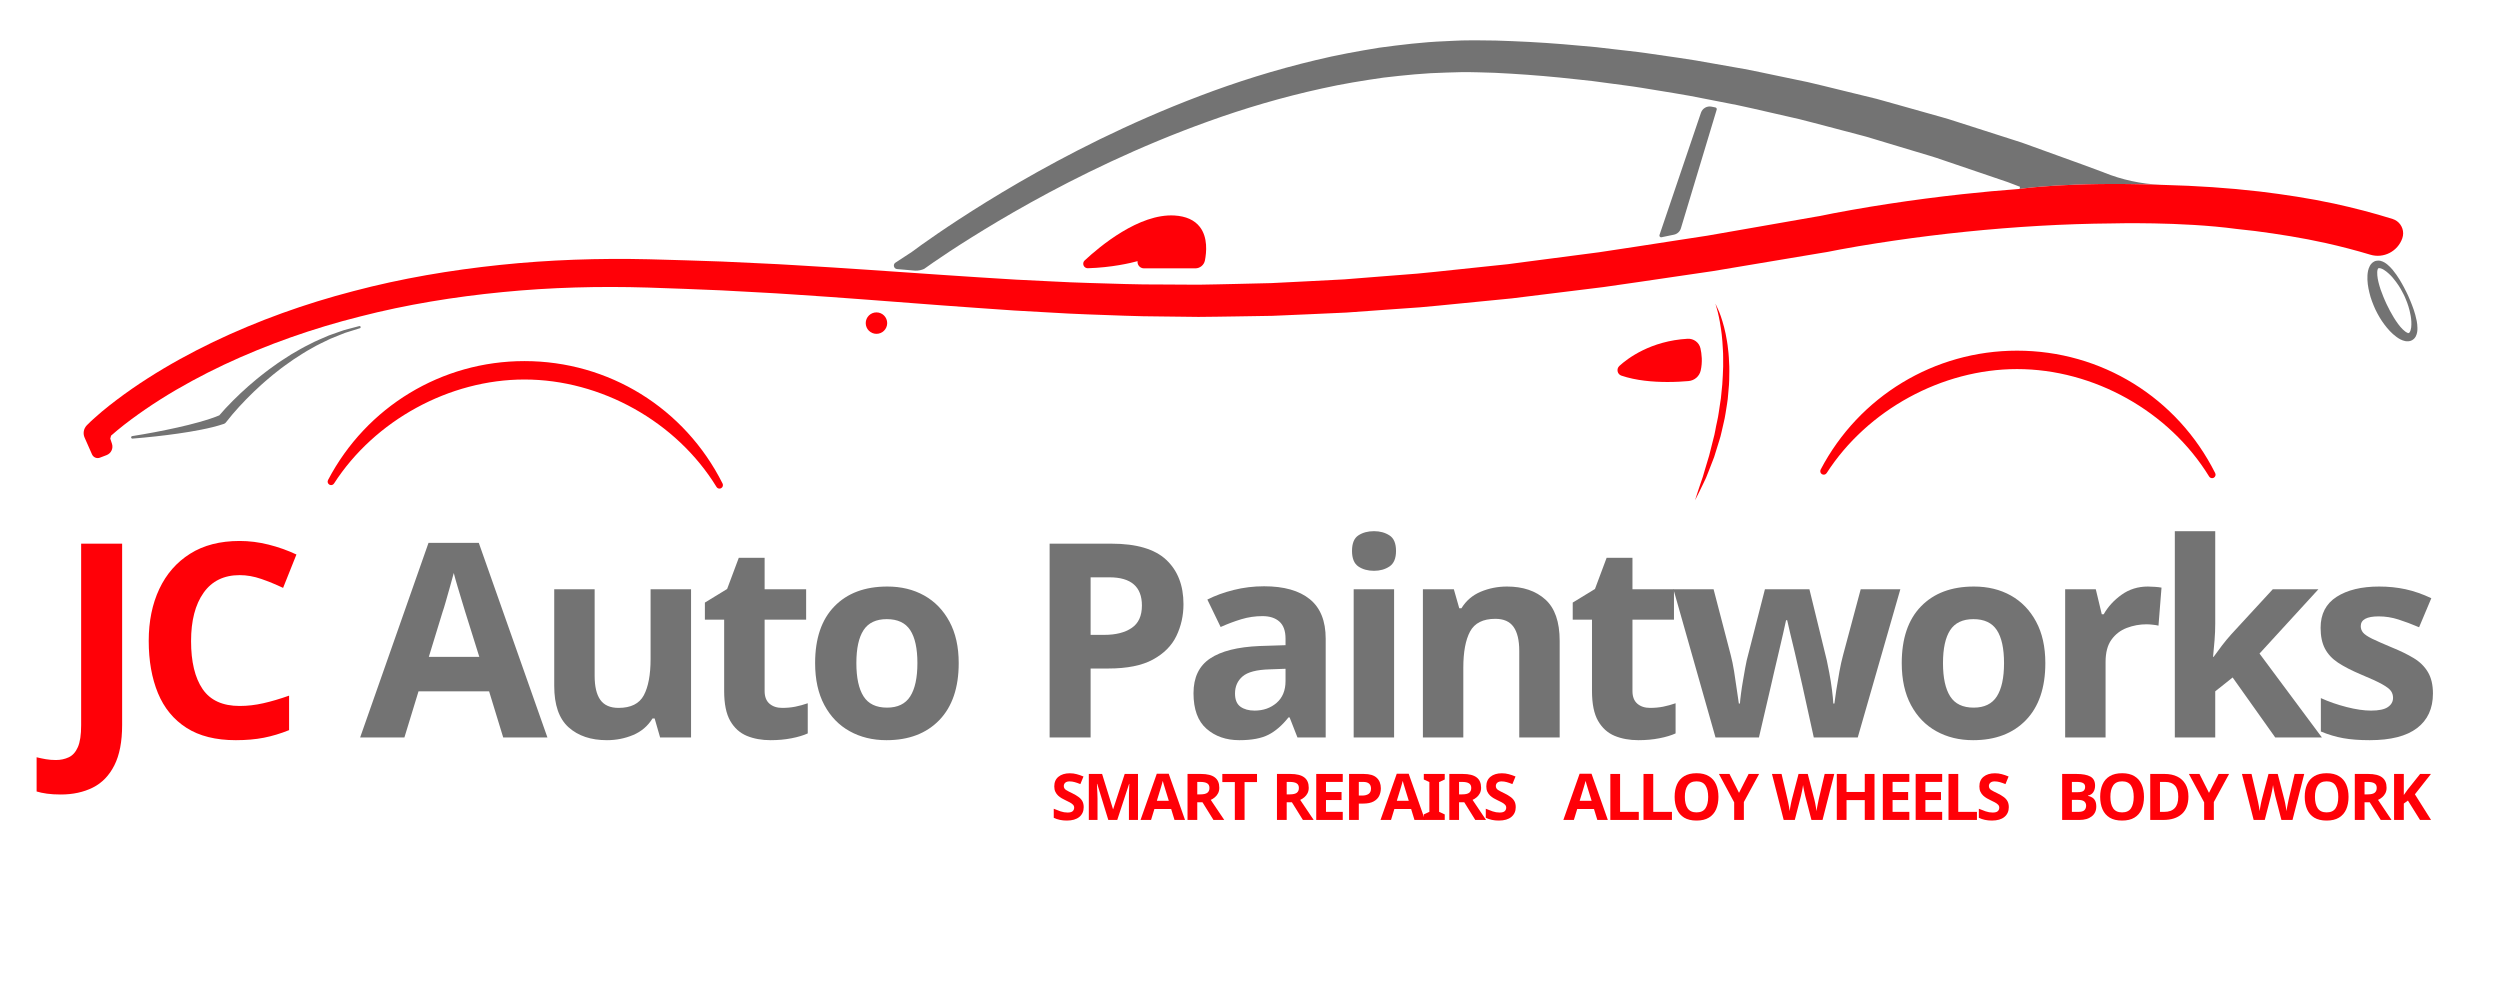 <svg xmlns="http://www.w3.org/2000/svg" xmlns:xlink="http://www.w3.org/1999/xlink" width="1000" zoomAndPan="magnify" viewBox="0 0 750 300" height="400" preserveAspectRatio="xMidYMid meet" version="1.0"><defs><g/><clipPath id="11e1ac4ab0"><path d="M 268 12.09 L 649 12.09 L 649 82 L 268 82 Z M 268 12.09 " clip-rule="nonzero"/></clipPath><clipPath id="c9240b6474"><path d="M 710 78 L 725.23 78 L 725.23 102.695 L 710 102.695 Z M 710 78 " clip-rule="nonzero"/></clipPath><clipPath id="21d5309a30"><path d="M 508.312 91 L 519 91 L 519 150.082 L 508.312 150.082 Z M 508.312 91 " clip-rule="nonzero"/></clipPath></defs><g clip-path="url(#11e1ac4ab0)"><path fill="#737373" d="M 648.191 55.445 C 620.383 54.461 605.895 56.676 605.895 56.676 C 605.957 56.316 605.945 56.395 605.996 56.035 C 604.777 55.578 603.559 55.105 602.328 54.637 C 601.086 54.223 599.844 53.793 598.582 53.363 C 593.547 51.641 588.328 49.871 582.965 48.051 C 580.305 47.094 577.531 46.34 574.758 45.484 C 571.984 44.648 569.168 43.805 566.316 42.945 C 564.898 42.52 563.469 42.082 562.027 41.652 C 561.309 41.434 560.59 41.227 559.871 41.008 C 559.141 40.805 558.398 40.621 557.672 40.422 C 554.738 39.648 551.777 38.875 548.789 38.082 C 545.809 37.312 542.805 36.488 539.758 35.734 C 536.699 35.035 533.625 34.336 530.527 33.625 C 527.43 32.938 524.32 32.164 521.18 31.531 C 518.02 30.914 514.859 30.297 511.676 29.672 C 505.324 28.344 498.867 27.426 492.402 26.328 C 489.168 25.797 485.902 25.43 482.648 24.973 L 477.754 24.316 C 476.129 24.117 474.488 23.961 472.863 23.785 C 466.324 23.051 459.781 22.492 453.262 22.102 C 451.633 22.02 450.004 21.938 448.379 21.84 C 446.762 21.789 445.145 21.75 443.527 21.695 C 441.891 21.633 440.379 21.652 438.781 21.633 C 437.059 21.652 435.551 21.727 433.93 21.77 C 427.559 21.906 421.234 22.562 414.996 23.293 C 408.789 24.188 402.648 25.184 396.668 26.527 C 384.703 29.137 373.293 32.531 362.684 36.352 C 352.055 40.16 342.199 44.324 333.246 48.492 C 315.336 56.852 301.078 65.211 291.301 71.328 C 286.41 74.387 282.652 76.902 280.121 78.645 C 278.859 79.52 277.898 80.203 277.254 80.66 L 277.23 80.672 C 276.52 81.023 275.301 81.258 274.52 81.191 L 269.113 80.723 C 268.125 80.629 267.801 79.332 268.633 78.793 C 270.648 77.496 273.152 75.871 273.551 75.578 C 274.207 75.098 275.184 74.375 276.469 73.445 C 279.047 71.609 282.832 68.98 287.754 65.766 C 297.594 59.367 311.926 50.609 330.023 41.746 C 339.078 37.332 349.074 32.898 359.898 28.793 C 370.715 24.672 382.402 20.965 394.75 18.031 C 400.906 16.527 407.266 15.371 413.734 14.316 C 420.234 13.438 426.84 12.625 433.547 12.363 C 435.203 12.293 436.969 12.176 438.531 12.137 C 440.211 12.125 441.996 12.074 443.656 12.105 C 445.332 12.125 447.012 12.145 448.691 12.164 C 450.371 12.227 452.051 12.281 453.73 12.344 C 460.449 12.613 467.168 13.062 473.863 13.699 C 475.531 13.855 477.215 13.973 478.879 14.148 L 483.887 14.734 C 487.215 15.141 490.562 15.453 493.871 15.934 C 500.484 16.926 507.109 17.75 513.605 18.992 C 516.863 19.566 520.105 20.129 523.328 20.703 C 526.551 21.301 529.727 22.02 532.906 22.668 C 536.078 23.336 539.227 23.992 542.355 24.637 C 545.477 25.348 548.543 26.141 551.609 26.875 C 554.664 27.621 557.691 28.363 560.695 29.098 C 561.445 29.285 562.199 29.461 562.949 29.648 C 563.688 29.859 564.43 30.055 565.16 30.262 C 566.641 30.684 568.102 31.09 569.562 31.496 C 572.473 32.324 575.363 33.137 578.211 33.93 C 581.055 34.754 583.895 35.473 586.629 36.395 C 592.125 38.156 597.465 39.867 602.641 41.527 C 603.934 41.938 605.219 42.352 606.488 42.762 C 607.742 43.211 608.984 43.66 610.215 44.105 C 612.672 44.992 615.094 45.871 617.461 46.727 C 622.199 48.457 626.758 50.047 631.043 51.691 C 631.074 51.703 631.105 51.723 631.137 51.738 C 636.562 53.949 642.344 55.172 648.191 55.445 " fill-opacity="1" fill-rule="nonzero"/></g><path fill="#737373" d="M 498.449 71.176 L 502.188 70.402 C 503.18 70.195 503.977 69.473 504.27 68.5 L 515.008 32.895 C 515.055 32.75 515.031 32.598 514.957 32.473 C 514.883 32.352 514.758 32.258 514.613 32.23 L 513.445 31.992 C 512.102 31.719 510.738 32.5 510.293 33.805 L 497.848 70.496 C 497.785 70.676 497.828 70.871 497.949 71.008 C 498.051 71.125 498.195 71.188 498.34 71.188 C 498.379 71.188 498.41 71.184 498.449 71.176 " fill-opacity="1" fill-rule="nonzero"/><path fill="#ff0007" d="M 720.945 69.992 C 720.945 70.492 720.859 71.008 720.684 71.508 C 719.305 75.43 715.082 77.613 711.105 76.41 C 706.695 75.086 702.207 73.914 697.68 72.906 C 690.723 71.359 683.637 70.234 676.516 69.305 C 674.66 69.074 672.789 68.875 670.926 68.68 C 654.445 66.453 633.703 67.027 633.703 67.027 L 633.695 67.027 C 619.07 67.145 604.414 68.027 589.816 69.512 C 582.59 70.254 575.375 71.141 568.184 72.195 C 564.586 72.719 560.996 73.289 557.418 73.887 L 552.078 74.836 L 549.438 75.348 L 548.805 75.473 L 548.312 75.566 L 547.969 75.629 L 546.609 75.848 L 524.801 79.5 L 513.898 81.328 L 502.945 82.934 C 495.645 84 488.363 85.105 481.051 86.121 L 459.082 88.832 L 453.586 89.512 L 448.078 90.055 L 437.051 91.141 C 433.371 91.484 429.695 91.902 426.016 92.195 L 414.957 92.977 L 403.898 93.77 L 392.824 94.27 L 381.73 94.75 L 370.645 94.93 C 366.941 94.973 363.246 95.062 359.543 95.074 L 348.457 94.941 C 341.051 94.93 333.676 94.562 326.289 94.316 C 322.586 94.211 318.914 93.969 315.223 93.77 L 304.176 93.145 C 296.832 92.613 289.457 92.152 282.133 91.578 C 267.453 90.473 252.828 89.293 238.207 88.352 C 234.547 88.094 230.895 87.883 227.242 87.695 L 216.301 87.102 C 208.988 86.746 201.625 86.547 194.293 86.266 C 179.809 85.828 165.227 86.203 150.793 87.625 C 136.363 89.031 122.008 91.352 107.98 94.961 C 93.949 98.488 80.246 103.289 67.184 109.418 C 60.66 112.508 54.312 115.922 48.242 119.75 C 45.203 121.664 42.242 123.699 39.383 125.812 C 37.941 126.879 36.543 127.977 35.18 129.102 C 34.551 129.621 33.926 130.156 33.32 130.691 C 33.238 131.016 33.164 131.262 33.082 131.586 L 33.594 133.141 C 34.043 134.52 33.336 136.012 31.977 136.535 L 29.984 137.297 C 29.055 137.66 28.012 137.227 27.605 136.316 L 25.383 131.285 C 24.844 130.074 25.07 128.652 25.969 127.672 L 26.156 127.477 C 26.961 126.66 27.617 126.055 28.359 125.398 C 29.074 124.75 29.797 124.121 30.523 123.508 C 31.988 122.285 33.48 121.109 34.992 119.969 C 38.008 117.695 41.105 115.543 44.273 113.52 C 50.609 109.457 57.199 105.859 63.941 102.602 C 77.449 96.137 91.582 91.09 106.02 87.34 C 120.445 83.52 135.184 81.035 149.984 79.48 C 164.801 77.926 179.652 77.434 194.559 77.777 C 201.918 78.012 209.238 78.156 216.613 78.461 L 227.684 78.98 C 231.383 79.148 235.066 79.324 238.738 79.566 C 253.457 80.41 268.133 81.484 282.781 82.477 C 290.113 83.008 297.414 83.414 304.738 83.887 L 315.691 84.43 C 319.355 84.594 323.004 84.816 326.656 84.887 C 333.957 85.086 341.262 85.398 348.562 85.348 L 359.512 85.41 C 363.164 85.379 366.816 85.25 370.469 85.191 L 381.41 84.93 L 392.352 84.379 L 403.285 83.812 L 414.215 82.945 L 425.141 82.09 C 428.777 81.777 432.406 81.34 436.051 80.973 L 446.961 79.824 L 452.406 79.254 L 457.852 78.531 L 479.621 75.691 C 486.863 74.629 494.09 73.48 501.328 72.371 L 512.188 70.703 L 523.02 68.812 L 544.664 65.023 L 546.02 64.797 L 546.32 64.73 C 546.352 64.73 546.371 64.719 546.371 64.719 L 546.539 64.691 L 547.258 64.543 L 550.023 63.988 L 555.531 62.977 C 559.191 62.332 562.863 61.715 566.535 61.16 C 573.879 60.035 581.242 59.074 588.629 58.262 C 594.367 57.637 600.125 57.102 605.895 56.676 C 605.895 56.676 620.383 54.461 648.191 55.445 C 648.582 55.453 648.965 55.473 649.363 55.484 C 658.887 55.734 668.41 56.348 677.93 57.453 C 685.395 58.363 692.848 59.488 700.246 61.078 C 706.129 62.363 711.992 63.875 717.781 65.691 C 719.715 66.297 720.945 68.082 720.945 69.992 " fill-opacity="1" fill-rule="nonzero"/><path fill="#ff0007" d="M 326.328 80.473 C 326.34 80.473 326.379 80.488 326.371 80.473 C 333.543 80.25 339.09 78.938 341.273 78.344 C 341.219 78.777 341.316 79.227 341.555 79.609 C 341.91 80.172 342.52 80.508 343.184 80.508 L 358.598 80.508 C 359.992 80.508 361.203 79.512 361.477 78.141 C 361.953 75.734 362.391 71.23 359.961 68.086 C 358.363 66.016 355.797 64.855 352.328 64.648 C 341.75 64.035 329.973 73.871 325.395 78.137 C 324.984 78.52 324.855 79.105 325.066 79.629 C 325.281 80.148 325.773 80.473 326.328 80.473 " fill-opacity="1" fill-rule="nonzero"/><path fill="#737373" d="M 102 100.465 L 103.453 99.883 L 104.945 99.414 L 107.938 98.48 L 107.965 98.473 C 108.137 98.418 108.234 98.238 108.191 98.066 C 108.145 97.883 107.957 97.777 107.781 97.824 L 104.711 98.633 L 103.18 99.047 L 101.68 99.566 C 100.68 99.922 99.672 100.25 98.68 100.629 L 95.762 101.887 C 94.773 102.281 93.844 102.785 92.895 103.262 C 91.957 103.758 90.98 104.184 90.082 104.742 L 87.324 106.34 C 86.422 106.895 85.543 107.492 84.648 108.066 C 83.746 108.633 82.891 109.254 82.031 109.879 C 81.168 110.496 80.297 111.105 79.469 111.773 C 78.641 112.438 77.781 113.066 76.973 113.758 L 74.543 115.82 C 72.953 117.234 71.387 118.68 69.887 120.191 C 69.133 120.945 68.387 121.711 67.664 122.496 C 67.027 123.18 66.414 123.871 65.793 124.602 L 64.602 125.078 L 63.02 125.633 C 62.492 125.82 61.945 125.973 61.41 126.141 C 60.871 126.316 60.328 126.469 59.781 126.617 C 57.602 127.238 55.383 127.77 53.152 128.27 C 48.695 129.27 44.184 130.109 39.66 130.832 C 39.469 130.859 39.324 131.039 39.34 131.234 C 39.355 131.441 39.543 131.602 39.75 131.582 C 44.336 131.207 48.91 130.723 53.48 130.062 C 55.766 129.734 58.051 129.367 60.328 128.906 C 60.898 128.801 61.473 128.684 62.039 128.551 C 62.609 128.418 63.18 128.305 63.75 128.152 L 65.461 127.695 L 67.176 127.16 C 67.406 127.082 67.613 126.934 67.773 126.727 L 67.793 126.699 C 68.387 125.918 69.051 125.102 69.719 124.32 C 70.387 123.535 71.074 122.762 71.773 121.996 C 73.172 120.465 74.629 118.988 76.121 117.543 L 78.406 115.422 C 79.168 114.715 79.977 114.062 80.758 113.379 C 81.535 112.688 82.363 112.059 83.18 111.41 C 83.996 110.77 84.809 110.117 85.664 109.531 C 86.516 108.93 87.348 108.305 88.215 107.727 L 90.844 106.043 C 91.703 105.453 92.637 104.996 93.535 104.465 C 94.445 103.961 95.34 103.422 96.289 102.996 L 99.102 101.637 C 100.059 101.219 101.035 100.855 102 100.465 " fill-opacity="1" fill-rule="nonzero"/><g clip-path="url(#c9240b6474)"><path fill="#737373" d="M 723.348 98.305 C 723.277 98.887 723.082 99.469 722.828 99.762 C 722.789 99.824 722.746 99.844 722.703 99.879 C 722.691 99.887 722.672 99.898 722.672 99.91 L 722.621 99.91 C 722.652 99.898 722.672 99.887 722.703 99.879 L 722.672 99.879 L 722.609 99.898 L 722.34 99.949 C 722.289 99.949 722.328 99.898 722.328 99.898 C 722.391 99.887 722.258 99.844 722.172 99.812 C 721.793 99.668 721.285 99.262 720.816 98.805 C 719.855 97.875 718.992 96.621 718.176 95.324 C 717.383 94.012 716.621 92.633 715.953 91.195 L 715.457 90.086 L 715.008 89.031 C 714.715 88.301 714.43 87.574 714.18 86.852 C 713.711 85.402 713.297 83.93 713.191 82.59 C 713.141 81.945 713.148 81.289 713.273 80.902 C 713.305 80.828 713.324 80.711 713.355 80.68 C 713.387 80.609 713.41 80.59 713.43 80.555 L 713.441 80.535 L 713.441 80.523 C 713.441 80.523 713.43 80.523 713.41 80.535 C 713.379 80.547 713.324 80.574 713.285 80.59 C 713.285 80.59 713.285 80.574 713.297 80.574 L 713.41 80.535 L 713.418 80.523 L 713.68 80.434 L 713.68 80.441 C 713.691 80.434 713.699 80.434 713.734 80.434 C 714.117 80.434 714.691 80.641 715.191 80.965 C 715.691 81.277 716.172 81.66 716.613 82.07 C 717.5 82.863 718.207 83.742 718.793 84.535 C 719.398 85.328 719.855 86.07 720.223 86.695 C 720.578 87.312 720.836 87.812 721.004 88.156 C 721.172 88.5 721.266 88.68 721.273 88.688 C 721.273 88.699 721.359 88.887 721.516 89.23 C 721.672 89.586 721.891 90.109 722.141 90.773 C 722.379 91.441 722.672 92.281 722.891 93.238 C 723.133 94.211 723.348 95.305 723.402 96.496 C 723.434 97.09 723.422 97.707 723.348 98.305 Z M 725.02 96.309 C 724.52 93.719 723.707 91.754 723.152 90.379 C 722.863 89.68 722.641 89.148 722.477 88.793 C 722.309 88.438 722.223 88.25 722.223 88.25 L 722.215 88.238 C 722.215 88.238 722.117 88.051 721.953 87.695 C 721.789 87.332 721.516 86.82 721.172 86.16 C 720.461 84.855 719.461 82.98 717.793 80.945 C 717.363 80.441 716.883 79.93 716.309 79.438 C 715.734 78.961 715.066 78.461 714.027 78.219 C 713.773 78.156 713.324 78.176 713.004 78.219 L 712.594 78.301 C 712.535 78.324 712.418 78.363 712.418 78.375 L 712.398 78.383 L 712.336 78.418 L 712.23 78.469 C 711.93 78.625 711.668 78.824 711.457 79.066 C 711.223 79.293 711.094 79.535 710.949 79.781 C 710.426 80.766 710.301 81.684 710.238 82.59 C 710.137 84.398 710.406 86.121 710.824 87.82 C 711.02 88.68 711.281 89.512 711.586 90.348 C 711.73 90.766 711.906 91.184 712.074 91.598 L 712.586 92.781 C 713.348 94.367 714.223 95.902 715.277 97.301 C 716.328 98.707 717.488 100.016 718.949 101.078 C 719.68 101.609 720.473 102.102 721.555 102.328 C 721.848 102.359 722.078 102.434 722.516 102.383 C 722.691 102.359 722.922 102.328 723.059 102.297 L 723.316 102.195 L 723.609 102.07 L 723.812 101.934 C 723.945 101.84 724.082 101.742 724.195 101.641 C 724.383 101.422 724.605 101.184 724.715 100.953 C 725.199 99.992 725.238 99.156 725.23 98.406 C 725.23 97.652 725.133 96.957 725.02 96.309 " fill-opacity="1" fill-rule="nonzero"/></g><path fill="#ff0007" d="M 157.32 108.328 C 132.52 108.328 109.945 122 98.41 144.008 C 98.148 144.5 98.324 145.113 98.809 145.395 C 99.289 145.676 99.91 145.527 100.207 145.055 C 112.402 126.102 134.82 113.852 157.32 113.852 C 180.332 113.852 202.953 126.5 214.953 146.082 C 215.148 146.402 215.488 146.582 215.844 146.582 C 216.016 146.582 216.188 146.539 216.352 146.449 C 216.836 146.18 217.023 145.57 216.777 145.07 C 205.406 122.406 182.625 108.328 157.32 108.328 " fill-opacity="1" fill-rule="nonzero"/><path fill="#ff0007" d="M 605.109 105.199 C 580.309 105.199 557.734 118.871 546.195 140.875 C 545.938 141.371 546.109 141.984 546.594 142.266 C 547.078 142.543 547.695 142.395 547.996 141.926 C 560.191 122.969 582.609 110.723 605.109 110.723 C 628.121 110.723 650.742 123.375 662.738 142.953 C 662.938 143.273 663.281 143.449 663.629 143.449 C 663.805 143.449 663.977 143.41 664.137 143.32 C 664.625 143.047 664.812 142.438 664.562 141.938 C 653.195 119.277 630.414 105.199 605.109 105.199 " fill-opacity="1" fill-rule="nonzero"/><path fill="#ff0007" d="M 510.203 111.191 C 510.805 108.582 510.504 106.117 510.141 104.508 C 509.742 102.738 508.109 101.539 506.297 101.629 C 495.195 102.258 488.273 107.531 485.812 109.773 C 485.355 110.191 485.156 110.805 485.285 111.414 C 485.41 112.02 485.836 112.496 486.418 112.691 C 490.824 114.188 495.949 114.598 500.262 114.598 C 502.711 114.598 504.902 114.465 506.551 114.32 C 508.336 114.164 509.805 112.906 510.203 111.191 " fill-opacity="1" fill-rule="nonzero"/><path fill="#ff0007" d="M 262.938 93.715 C 261.164 93.715 259.719 95.16 259.719 96.934 C 259.719 98.711 261.164 100.152 262.938 100.152 C 264.715 100.152 266.156 98.711 266.156 96.934 C 266.156 95.16 264.715 93.715 262.938 93.715 " fill-opacity="1" fill-rule="nonzero"/><g clip-path="url(#21d5309a30)"><path fill="#ff0007" d="M 518.414 104.738 C 518.266 103.09 517.957 101.555 517.691 100.141 C 517.379 98.734 517.078 97.449 516.715 96.336 C 516.395 95.215 516.027 94.262 515.719 93.48 C 515.078 91.93 514.598 91.109 514.598 91.109 C 514.598 91.109 514.684 91.328 514.816 91.754 C 514.957 92.176 515.113 92.812 515.328 93.609 C 515.523 94.414 515.742 95.395 515.945 96.523 C 516.066 97.086 516.156 97.691 516.238 98.332 C 516.316 98.969 516.449 99.629 516.516 100.332 C 516.648 101.738 516.812 103.25 516.867 104.863 C 516.992 106.473 516.922 108.176 516.949 109.934 C 516.918 111.688 516.793 113.5 516.684 115.34 C 516.59 116.258 516.5 117.184 516.406 118.113 L 516.266 119.508 C 516.207 119.973 516.121 120.434 516.051 120.898 C 515.746 122.75 515.562 124.625 515.133 126.422 C 514.707 128.219 514.492 130.043 513.992 131.734 C 513.559 133.449 513.141 135.102 512.746 136.676 C 512.262 138.219 511.828 139.691 511.43 141.055 C 511.23 141.734 511.039 142.387 510.859 143.012 C 510.648 143.625 510.449 144.203 510.262 144.746 C 509.895 145.844 509.574 146.797 509.309 147.586 C 508.801 149.172 508.512 150.082 508.512 150.082 C 508.512 150.082 508.941 149.23 509.691 147.746 C 510.059 146.996 510.5 146.082 511.004 145.039 C 511.258 144.512 511.523 143.953 511.801 143.363 C 512.043 142.758 512.293 142.121 512.559 141.457 C 513.086 140.125 513.656 138.68 514.234 137.141 C 514.742 135.578 515.258 133.922 515.77 132.199 C 515.898 131.77 516.027 131.336 516.156 130.898 C 516.262 130.453 516.367 130.008 516.477 129.559 C 516.695 128.66 516.902 127.746 517.105 126.82 C 517.57 124.992 517.789 123.078 518.113 121.188 C 518.184 120.711 518.262 120.238 518.316 119.762 L 518.445 118.328 C 518.523 117.371 518.605 116.422 518.691 115.48 C 518.781 114.535 518.754 113.594 518.777 112.668 C 518.777 111.738 518.84 110.824 518.785 109.922 C 518.707 108.117 518.641 106.379 518.414 104.738 " fill-opacity="1" fill-rule="nonzero"/></g><g fill="#ff0007" fill-opacity="1"><g transform="translate(17.015, 221.242)"><g><path d="M 1.219 17.109 C -0.352 17.109 -1.734 17.023 -2.922 16.859 C -4.117 16.691 -5.156 16.473 -6.031 16.203 L -6.031 5.938 C -5.156 6.156 -4.242 6.348 -3.297 6.516 C -2.348 6.68 -1.332 6.766 -0.25 6.766 C 1.164 6.766 2.457 6.488 3.625 5.938 C 4.789 5.395 5.695 4.379 6.344 2.891 C 7 1.398 7.328 -0.785 7.328 -3.672 L 7.328 -58.141 L 19.625 -58.141 L 19.625 -3.75 C 19.625 1.25 18.848 5.281 17.297 8.344 C 15.754 11.414 13.598 13.645 10.828 15.031 C 8.055 16.414 4.852 17.109 1.219 17.109 Z M 1.219 17.109 "/></g></g></g><g fill="#ff0007" fill-opacity="1"><g transform="translate(39.898, 221.242)"><g><path d="M 32 -48.703 C 27.281 -48.703 23.672 -46.938 21.172 -43.406 C 18.672 -39.875 17.422 -35.039 17.422 -28.906 C 17.422 -22.719 18.57 -17.926 20.875 -14.531 C 23.188 -11.145 26.895 -9.453 32 -9.453 C 34.332 -9.453 36.691 -9.723 39.078 -10.266 C 41.473 -10.805 44.055 -11.566 46.828 -12.547 L 46.828 -2.203 C 44.273 -1.172 41.75 -0.41 39.25 0.078 C 36.75 0.566 33.953 0.812 30.859 0.812 C 24.836 0.812 19.898 -0.422 16.047 -2.891 C 12.191 -5.359 9.336 -8.832 7.484 -13.312 C 5.641 -17.789 4.719 -23.016 4.719 -28.984 C 4.719 -34.848 5.773 -40.035 7.891 -44.547 C 10.016 -49.055 13.098 -52.582 17.141 -55.125 C 21.18 -57.676 26.133 -58.953 32 -58.953 C 34.883 -58.953 37.773 -58.586 40.672 -57.859 C 43.578 -57.129 46.363 -56.141 49.031 -54.891 L 45.031 -44.875 C 42.863 -45.906 40.68 -46.801 38.484 -47.562 C 36.285 -48.32 34.125 -48.703 32 -48.703 Z M 32 -48.703 "/></g></g></g><g fill="#000000" fill-opacity="1"><g transform="translate(87.689, 221.242)"><g/></g></g><g fill="#737373" fill-opacity="1"><g transform="translate(108.04, 221.242)"><g><path d="M 42.922 0 L 38.688 -13.844 L 17.516 -13.844 L 13.281 0 L 0 0 L 20.516 -58.391 L 35.594 -58.391 L 56.188 0 Z M 35.75 -24.188 L 31.516 -37.703 C 31.242 -38.629 30.891 -39.797 30.453 -41.203 C 30.023 -42.617 29.594 -44.055 29.156 -45.516 C 28.719 -46.984 28.363 -48.258 28.094 -49.344 C 27.82 -48.258 27.453 -46.914 26.984 -45.312 C 26.523 -43.719 26.094 -42.195 25.688 -40.75 C 25.281 -39.312 24.969 -38.297 24.75 -37.703 L 20.609 -24.188 Z M 35.75 -24.188 "/></g></g></g><g fill="#737373" fill-opacity="1"><g transform="translate(160.159, 221.242)"><g><path d="M 47.156 -44.469 L 47.156 0 L 37.875 0 L 36.234 -5.703 L 35.594 -5.703 C 34.176 -3.422 32.234 -1.766 29.766 -0.734 C 27.297 0.297 24.676 0.812 21.906 0.812 C 17.125 0.812 13.297 -0.473 10.422 -3.047 C 7.547 -5.629 6.109 -9.77 6.109 -15.469 L 6.109 -44.469 L 18.234 -44.469 L 18.234 -18.484 C 18.234 -15.285 18.801 -12.883 19.938 -11.281 C 21.082 -9.676 22.906 -8.875 25.406 -8.875 C 29.102 -8.875 31.629 -10.133 32.984 -12.656 C 34.336 -15.188 35.016 -18.812 35.016 -23.531 L 35.016 -44.469 Z M 47.156 -44.469 "/></g></g></g><g fill="#737373" fill-opacity="1"><g transform="translate(209.591, 221.242)"><g><path d="M 25.078 -8.875 C 26.441 -8.875 27.742 -8.992 28.984 -9.234 C 30.234 -9.484 31.484 -9.828 32.734 -10.266 L 32.734 -1.219 C 31.43 -0.625 29.816 -0.141 27.891 0.234 C 25.961 0.617 23.859 0.812 21.578 0.812 C 18.922 0.812 16.547 0.379 14.453 -0.484 C 12.359 -1.359 10.703 -2.852 9.484 -4.969 C 8.266 -7.082 7.656 -10.066 7.656 -13.922 L 7.656 -35.344 L 1.875 -35.344 L 1.875 -40.469 L 8.547 -44.547 L 12.047 -53.906 L 19.797 -53.906 L 19.797 -44.469 L 32.25 -44.469 L 32.25 -35.344 L 19.797 -35.344 L 19.797 -13.922 C 19.797 -12.242 20.281 -10.984 21.25 -10.141 C 22.227 -9.297 23.504 -8.875 25.078 -8.875 Z M 25.078 -8.875 "/></g></g></g><g fill="#737373" fill-opacity="1"><g transform="translate(240.863, 221.242)"><g><path d="M 46.75 -22.312 C 46.75 -14.926 44.805 -9.223 40.922 -5.203 C 37.035 -1.191 31.754 0.812 25.078 0.812 C 20.953 0.812 17.273 -0.082 14.047 -1.875 C 10.816 -3.664 8.281 -6.285 6.438 -9.734 C 4.594 -13.18 3.672 -17.375 3.672 -22.312 C 3.672 -29.695 5.598 -35.367 9.453 -39.328 C 13.305 -43.297 18.598 -45.281 25.328 -45.281 C 29.504 -45.281 33.191 -44.383 36.391 -42.594 C 39.598 -40.801 42.125 -38.191 43.969 -34.766 C 45.82 -31.348 46.75 -27.195 46.75 -22.312 Z M 16.047 -22.312 C 16.047 -17.914 16.766 -14.586 18.203 -12.328 C 19.641 -10.078 21.988 -8.953 25.25 -8.953 C 28.445 -8.953 30.766 -10.078 32.203 -12.328 C 33.641 -14.586 34.359 -17.914 34.359 -22.312 C 34.359 -26.707 33.641 -30.004 32.203 -32.203 C 30.766 -34.398 28.422 -35.5 25.172 -35.5 C 21.961 -35.5 19.641 -34.398 18.203 -32.203 C 16.766 -30.004 16.047 -26.707 16.047 -22.312 Z M 16.047 -22.312 "/></g></g></g><g fill="#737373" fill-opacity="1"><g transform="translate(287.2, 221.242)"><g/></g></g><g fill="#737373" fill-opacity="1"><g transform="translate(307.559, 221.242)"><g><path d="M 25.891 -58.141 C 33.391 -58.141 38.863 -56.523 42.312 -53.297 C 45.758 -50.066 47.484 -45.629 47.484 -39.984 C 47.484 -36.566 46.773 -33.391 45.359 -30.453 C 43.953 -27.523 41.602 -25.164 38.312 -23.375 C 35.031 -21.582 30.566 -20.688 24.922 -20.688 L 19.625 -20.688 L 19.625 0 L 7.328 0 L 7.328 -58.141 Z M 25.25 -48.047 L 19.625 -48.047 L 19.625 -30.781 L 23.703 -30.781 C 27.172 -30.781 29.922 -31.473 31.953 -32.859 C 33.992 -34.242 35.016 -36.484 35.016 -39.578 C 35.016 -45.223 31.758 -48.047 25.25 -48.047 Z M 25.25 -48.047 "/></g></g></g><g fill="#737373" fill-opacity="1"><g transform="translate(354.629, 221.242)"><g><path d="M 24.594 -45.359 C 30.562 -45.359 35.133 -44.066 38.312 -41.484 C 41.488 -38.91 43.078 -34.961 43.078 -29.641 L 43.078 0 L 34.609 0 L 32.25 -6.031 L 31.922 -6.031 C 30.023 -3.633 28.016 -1.895 25.891 -0.812 C 23.773 0.27 20.875 0.812 17.188 0.812 C 13.219 0.812 9.93 -0.328 7.328 -2.609 C 4.723 -4.891 3.422 -8.445 3.422 -13.281 C 3.422 -18 5.078 -21.469 8.391 -23.688 C 11.703 -25.914 16.672 -27.164 23.297 -27.438 L 31.031 -27.688 L 31.031 -29.641 C 31.031 -31.973 30.414 -33.68 29.188 -34.766 C 27.969 -35.859 26.273 -36.406 24.109 -36.406 C 21.93 -36.406 19.812 -36.094 17.75 -35.469 C 15.688 -34.844 13.625 -34.066 11.562 -33.141 L 7.578 -41.375 C 9.91 -42.562 12.539 -43.52 15.469 -44.25 C 18.406 -44.988 21.445 -45.359 24.594 -45.359 Z M 31.031 -20.609 L 26.297 -20.438 C 22.391 -20.332 19.676 -19.629 18.156 -18.328 C 16.633 -17.023 15.875 -15.312 15.875 -13.188 C 15.875 -11.344 16.414 -10.023 17.5 -9.234 C 18.594 -8.453 20.008 -8.062 21.75 -8.062 C 24.352 -8.062 26.551 -8.832 28.344 -10.375 C 30.133 -11.926 31.031 -14.113 31.031 -16.938 Z M 31.031 -20.609 "/></g></g></g><g fill="#737373" fill-opacity="1"><g transform="translate(399.744, 221.242)"><g><path d="M 12.453 -61.891 C 14.242 -61.891 15.789 -61.469 17.094 -60.625 C 18.406 -59.789 19.062 -58.234 19.062 -55.953 C 19.062 -53.723 18.406 -52.172 17.094 -51.297 C 15.789 -50.43 14.242 -50 12.453 -50 C 10.609 -50 9.047 -50.43 7.766 -51.297 C 6.492 -52.172 5.859 -53.723 5.859 -55.953 C 5.859 -58.234 6.492 -59.789 7.766 -60.625 C 9.047 -61.469 10.609 -61.891 12.453 -61.891 Z M 18.484 -44.469 L 18.484 0 L 6.359 0 L 6.359 -44.469 Z M 18.484 -44.469 "/></g></g></g><g fill="#737373" fill-opacity="1"><g transform="translate(420.51, 221.242)"><g><path d="M 31.594 -45.281 C 36.375 -45.281 40.203 -43.988 43.078 -41.406 C 45.953 -38.832 47.391 -34.691 47.391 -28.984 L 47.391 0 L 35.266 0 L 35.266 -25.984 C 35.266 -29.18 34.691 -31.582 33.547 -33.188 C 32.41 -34.789 30.594 -35.594 28.094 -35.594 C 24.406 -35.594 21.879 -34.328 20.516 -31.797 C 19.16 -29.273 18.484 -25.648 18.484 -20.922 L 18.484 0 L 6.359 0 L 6.359 -44.469 L 15.641 -44.469 L 17.266 -38.766 L 17.922 -38.766 C 19.328 -41.047 21.266 -42.703 23.734 -43.734 C 26.203 -44.766 28.82 -45.281 31.594 -45.281 Z M 31.594 -45.281 "/></g></g></g><g fill="#737373" fill-opacity="1"><g transform="translate(469.942, 221.242)"><g><path d="M 25.078 -8.875 C 26.441 -8.875 27.742 -8.992 28.984 -9.234 C 30.234 -9.484 31.484 -9.828 32.734 -10.266 L 32.734 -1.219 C 31.43 -0.625 29.816 -0.141 27.891 0.234 C 25.961 0.617 23.859 0.812 21.578 0.812 C 18.922 0.812 16.547 0.379 14.453 -0.484 C 12.359 -1.359 10.703 -2.852 9.484 -4.969 C 8.266 -7.082 7.656 -10.066 7.656 -13.922 L 7.656 -35.344 L 1.875 -35.344 L 1.875 -40.469 L 8.547 -44.547 L 12.047 -53.906 L 19.797 -53.906 L 19.797 -44.469 L 32.25 -44.469 L 32.25 -35.344 L 19.797 -35.344 L 19.797 -13.922 C 19.797 -12.242 20.281 -10.984 21.25 -10.141 C 22.227 -9.297 23.504 -8.875 25.078 -8.875 Z M 25.078 -8.875 "/></g></g></g><g fill="#737373" fill-opacity="1"><g transform="translate(501.214, 221.242)"><g><path d="M 42.922 0 L 39.5 -15.547 C 39.281 -16.473 38.969 -17.844 38.562 -19.656 C 38.156 -21.477 37.707 -23.438 37.219 -25.531 C 36.727 -27.625 36.266 -29.551 35.828 -31.312 C 35.398 -33.07 35.102 -34.363 34.938 -35.188 L 34.609 -35.188 C 34.441 -34.363 34.156 -33.07 33.75 -31.312 C 33.344 -29.551 32.895 -27.625 32.406 -25.531 C 31.914 -23.438 31.453 -21.469 31.016 -19.625 C 30.586 -17.781 30.266 -16.367 30.047 -15.391 L 26.469 0 L 13.438 0 L 0.812 -44.469 L 12.859 -44.469 L 18 -24.75 C 18.375 -23.344 18.711 -21.703 19.016 -19.828 C 19.316 -17.953 19.586 -16.133 19.828 -14.375 C 20.078 -12.613 20.281 -11.219 20.438 -10.188 L 20.766 -10.188 C 20.816 -10.938 20.926 -11.945 21.094 -13.219 C 21.258 -14.5 21.461 -15.816 21.703 -17.172 C 21.941 -18.535 22.156 -19.758 22.344 -20.844 C 22.539 -21.938 22.691 -22.695 22.797 -23.125 L 28.266 -44.469 L 41.609 -44.469 L 46.828 -23.125 C 46.992 -22.363 47.238 -21.141 47.562 -19.453 C 47.883 -17.773 48.156 -16.066 48.375 -14.328 C 48.594 -12.598 48.727 -11.219 48.781 -10.188 L 49.109 -10.188 C 49.211 -11.102 49.398 -12.441 49.672 -14.203 C 49.941 -15.973 50.254 -17.82 50.609 -19.75 C 50.961 -21.676 51.332 -23.344 51.719 -24.75 L 57 -44.469 L 68.891 -44.469 L 56.109 0 Z M 42.922 0 "/></g></g></g><g fill="#737373" fill-opacity="1"><g transform="translate(566.851, 221.242)"><g><path d="M 46.75 -22.312 C 46.75 -14.926 44.805 -9.223 40.922 -5.203 C 37.035 -1.191 31.754 0.812 25.078 0.812 C 20.953 0.812 17.273 -0.082 14.047 -1.875 C 10.816 -3.664 8.281 -6.285 6.438 -9.734 C 4.594 -13.18 3.672 -17.375 3.672 -22.312 C 3.672 -29.695 5.598 -35.367 9.453 -39.328 C 13.305 -43.297 18.598 -45.281 25.328 -45.281 C 29.504 -45.281 33.191 -44.383 36.391 -42.594 C 39.598 -40.801 42.125 -38.191 43.969 -34.766 C 45.82 -31.348 46.75 -27.195 46.75 -22.312 Z M 16.047 -22.312 C 16.047 -17.914 16.766 -14.586 18.203 -12.328 C 19.641 -10.078 21.988 -8.953 25.25 -8.953 C 28.445 -8.953 30.766 -10.078 32.203 -12.328 C 33.641 -14.586 34.359 -17.914 34.359 -22.312 C 34.359 -26.707 33.641 -30.004 32.203 -32.203 C 30.766 -34.398 28.422 -35.5 25.172 -35.5 C 21.961 -35.5 19.641 -34.398 18.203 -32.203 C 16.766 -30.004 16.047 -26.707 16.047 -22.312 Z M 16.047 -22.312 "/></g></g></g><g fill="#737373" fill-opacity="1"><g transform="translate(613.188, 221.242)"><g><path d="M 31.188 -45.281 C 31.789 -45.281 32.5 -45.25 33.312 -45.188 C 34.125 -45.133 34.773 -45.055 35.266 -44.953 L 34.359 -33.547 C 33.93 -33.66 33.363 -33.754 32.656 -33.828 C 31.945 -33.91 31.32 -33.953 30.781 -33.953 C 28.719 -33.953 26.734 -33.586 24.828 -32.859 C 22.93 -32.129 21.398 -30.945 20.234 -29.312 C 19.066 -27.688 18.484 -25.461 18.484 -22.641 L 18.484 0 L 6.359 0 L 6.359 -44.469 L 15.547 -44.469 L 17.344 -36.969 L 17.922 -36.969 C 19.223 -39.25 21.016 -41.203 23.297 -42.828 C 25.578 -44.461 28.207 -45.281 31.188 -45.281 Z M 31.188 -45.281 "/></g></g></g><g fill="#737373" fill-opacity="1"><g transform="translate(646.088, 221.242)"><g><path d="M 18.484 -61.891 L 18.484 -34.203 C 18.484 -32.516 18.414 -30.844 18.281 -29.188 C 18.145 -27.539 17.992 -25.875 17.828 -24.188 L 18 -24.188 C 18.812 -25.32 19.648 -26.457 20.516 -27.594 C 21.391 -28.738 22.316 -29.859 23.297 -30.953 L 35.75 -44.469 L 49.438 -44.469 L 31.766 -25.172 L 50.484 0 L 36.484 0 L 23.703 -18 L 18.484 -13.844 L 18.484 0 L 6.359 0 L 6.359 -61.891 Z M 18.484 -61.891 "/></g></g></g><g fill="#737373" fill-opacity="1"><g transform="translate(692.507, 221.242)"><g><path d="M 37.375 -13.188 C 37.375 -8.688 35.785 -5.227 32.609 -2.812 C 29.441 -0.395 24.707 0.812 18.406 0.812 C 15.312 0.812 12.648 0.609 10.422 0.203 C 8.191 -0.203 5.969 -0.867 3.75 -1.797 L 3.75 -11.812 C 6.133 -10.727 8.711 -9.832 11.484 -9.125 C 14.254 -8.414 16.695 -8.062 18.812 -8.062 C 21.145 -8.062 22.828 -8.414 23.859 -9.125 C 24.891 -9.832 25.406 -10.754 25.406 -11.891 C 25.406 -12.648 25.203 -13.328 24.797 -13.922 C 24.391 -14.523 23.504 -15.207 22.141 -15.969 C 20.785 -16.727 18.672 -17.703 15.797 -18.891 C 12.973 -20.086 10.676 -21.27 8.906 -22.438 C 7.145 -23.602 5.832 -25.016 4.969 -26.672 C 4.102 -28.328 3.672 -30.406 3.672 -32.906 C 3.672 -37.031 5.27 -40.125 8.469 -42.188 C 11.676 -44.25 15.938 -45.281 21.25 -45.281 C 24.02 -45.281 26.656 -45.008 29.156 -44.469 C 31.656 -43.926 34.234 -43.031 36.891 -41.781 L 33.219 -33.062 C 31.051 -33.988 28.988 -34.766 27.031 -35.391 C 25.082 -36.016 23.102 -36.328 21.094 -36.328 C 17.508 -36.328 15.719 -35.348 15.719 -33.391 C 15.719 -32.68 15.945 -32.039 16.406 -31.469 C 16.875 -30.906 17.77 -30.297 19.094 -29.641 C 20.426 -28.992 22.395 -28.125 25 -27.031 C 27.551 -26 29.75 -24.926 31.594 -23.812 C 33.438 -22.707 34.859 -21.312 35.859 -19.625 C 36.867 -17.945 37.375 -15.801 37.375 -13.188 Z M 37.375 -13.188 "/></g></g></g><g fill="#ff0007" fill-opacity="1"><g transform="translate(315.235, 245.982)"><g><path d="M 9.875 -3.828 C 9.875 -2.598 9.43 -1.617 8.547 -0.891 C 7.672 -0.172 6.422 0.188 4.797 0.188 C 3.336 0.188 2.035 -0.086 0.891 -0.641 L 0.891 -3.359 C 1.547 -3.078 2.223 -2.816 2.922 -2.578 C 3.629 -2.336 4.332 -2.219 5.031 -2.219 C 5.75 -2.219 6.258 -2.352 6.562 -2.625 C 6.863 -2.906 7.016 -3.258 7.016 -3.688 C 7.016 -4.039 6.895 -4.336 6.656 -4.578 C 6.414 -4.828 6.098 -5.055 5.703 -5.266 C 5.305 -5.473 4.848 -5.703 4.328 -5.953 C 4.004 -6.109 3.656 -6.289 3.281 -6.5 C 2.906 -6.719 2.547 -6.984 2.203 -7.297 C 1.867 -7.609 1.594 -7.988 1.375 -8.438 C 1.156 -8.895 1.047 -9.438 1.047 -10.062 C 1.047 -11.301 1.461 -12.266 2.297 -12.953 C 3.141 -13.648 4.281 -14 5.719 -14 C 6.438 -14 7.117 -13.91 7.766 -13.734 C 8.41 -13.566 9.094 -13.332 9.812 -13.031 L 8.875 -10.75 C 8.238 -11.008 7.672 -11.207 7.172 -11.344 C 6.672 -11.488 6.156 -11.562 5.625 -11.562 C 5.07 -11.562 4.645 -11.43 4.344 -11.172 C 4.051 -10.91 3.906 -10.578 3.906 -10.172 C 3.906 -9.68 4.125 -9.289 4.562 -9 C 5 -8.719 5.648 -8.375 6.516 -7.969 C 7.223 -7.625 7.82 -7.27 8.312 -6.906 C 8.812 -6.551 9.195 -6.129 9.469 -5.641 C 9.738 -5.148 9.875 -4.547 9.875 -3.828 Z M 9.875 -3.828 "/></g></g></g><g fill="#ff0007" fill-opacity="1"><g transform="translate(324.912, 245.982)"><g><path d="M 7.578 0 L 4.25 -10.828 L 4.172 -10.828 C 4.18 -10.566 4.195 -10.176 4.219 -9.656 C 4.25 -9.145 4.273 -8.594 4.297 -8 C 4.328 -7.406 4.344 -6.879 4.344 -6.422 L 4.344 0 L 1.734 0 L 1.734 -13.797 L 5.719 -13.797 L 8.984 -3.25 L 9.047 -3.25 L 12.5 -13.797 L 16.484 -13.797 L 16.484 0 L 13.766 0 L 13.766 -6.531 C 13.766 -6.969 13.77 -7.469 13.781 -8.031 C 13.801 -8.602 13.82 -9.145 13.844 -9.656 C 13.863 -10.164 13.879 -10.547 13.891 -10.797 L 13.812 -10.797 L 10.266 0 Z M 7.578 0 "/></g></g></g><g fill="#ff0007" fill-opacity="1"><g transform="translate(342.162, 245.982)"><g><path d="M 10.188 0 L 9.188 -3.281 L 4.156 -3.281 L 3.156 0 L 0 0 L 4.875 -13.859 L 8.453 -13.859 L 13.344 0 Z M 8.484 -5.734 L 7.484 -8.953 C 7.422 -9.172 7.336 -9.445 7.234 -9.781 C 7.129 -10.113 7.023 -10.453 6.922 -10.797 C 6.816 -11.148 6.734 -11.457 6.672 -11.719 C 6.609 -11.457 6.52 -11.133 6.406 -10.75 C 6.301 -10.375 6.195 -10.016 6.094 -9.672 C 6 -9.328 5.926 -9.086 5.875 -8.953 L 4.891 -5.734 Z M 8.484 -5.734 "/></g></g></g><g fill="#ff0007" fill-opacity="1"><g transform="translate(354.524, 245.982)"><g><path d="M 5.766 -13.797 C 7.641 -13.797 9.023 -13.453 9.922 -12.766 C 10.816 -12.086 11.266 -11.051 11.266 -9.656 C 11.266 -9.031 11.145 -8.484 10.906 -8.016 C 10.664 -7.547 10.348 -7.145 9.953 -6.812 C 9.566 -6.477 9.148 -6.211 8.703 -6.016 L 12.75 0 L 9.516 0 L 6.219 -5.297 L 4.656 -5.297 L 4.656 0 L 1.734 0 L 1.734 -13.797 Z M 5.547 -11.406 L 4.656 -11.406 L 4.656 -7.672 L 5.609 -7.672 C 6.578 -7.672 7.27 -7.832 7.688 -8.156 C 8.102 -8.477 8.312 -8.957 8.312 -9.594 C 8.312 -10.25 8.082 -10.711 7.625 -10.984 C 7.176 -11.266 6.484 -11.406 5.547 -11.406 Z M 5.547 -11.406 "/></g></g></g><g fill="#ff0007" fill-opacity="1"><g transform="translate(366.307, 245.982)"><g><path d="M 7.062 0 L 4.141 0 L 4.141 -11.359 L 0.391 -11.359 L 0.391 -13.797 L 10.797 -13.797 L 10.797 -11.359 L 7.062 -11.359 Z M 7.062 0 "/></g></g></g><g fill="#ff0007" fill-opacity="1"><g transform="translate(376.525, 245.982)"><g/></g></g><g fill="#ff0007" fill-opacity="1"><g transform="translate(381.354, 245.982)"><g><path d="M 5.766 -13.797 C 7.641 -13.797 9.023 -13.453 9.922 -12.766 C 10.816 -12.086 11.266 -11.051 11.266 -9.656 C 11.266 -9.031 11.145 -8.484 10.906 -8.016 C 10.664 -7.547 10.348 -7.145 9.953 -6.812 C 9.566 -6.477 9.148 -6.211 8.703 -6.016 L 12.75 0 L 9.516 0 L 6.219 -5.297 L 4.656 -5.297 L 4.656 0 L 1.734 0 L 1.734 -13.797 Z M 5.547 -11.406 L 4.656 -11.406 L 4.656 -7.672 L 5.609 -7.672 C 6.578 -7.672 7.27 -7.832 7.688 -8.156 C 8.102 -8.477 8.312 -8.957 8.312 -9.594 C 8.312 -10.25 8.082 -10.711 7.625 -10.984 C 7.176 -11.266 6.484 -11.406 5.547 -11.406 Z M 5.547 -11.406 "/></g></g></g><g fill="#ff0007" fill-opacity="1"><g transform="translate(393.137, 245.982)"><g><path d="M 9.688 0 L 1.734 0 L 1.734 -13.797 L 9.688 -13.797 L 9.688 -11.406 L 4.656 -11.406 L 4.656 -8.375 L 9.328 -8.375 L 9.328 -5.969 L 4.656 -5.969 L 4.656 -2.422 L 9.688 -2.422 Z M 9.688 0 "/></g></g></g><g fill="#ff0007" fill-opacity="1"><g transform="translate(402.988, 245.982)"><g><path d="M 6.141 -13.797 C 7.922 -13.797 9.219 -13.41 10.031 -12.641 C 10.852 -11.879 11.266 -10.828 11.266 -9.484 C 11.266 -8.672 11.098 -7.914 10.766 -7.219 C 10.43 -6.531 9.875 -5.973 9.094 -5.547 C 8.312 -5.117 7.254 -4.906 5.922 -4.906 L 4.656 -4.906 L 4.656 0 L 1.734 0 L 1.734 -13.797 Z M 5.984 -11.406 L 4.656 -11.406 L 4.656 -7.312 L 5.625 -7.312 C 6.445 -7.312 7.098 -7.473 7.578 -7.797 C 8.066 -8.129 8.312 -8.66 8.312 -9.391 C 8.312 -10.734 7.535 -11.406 5.984 -11.406 Z M 5.984 -11.406 "/></g></g></g><g fill="#ff0007" fill-opacity="1"><g transform="translate(414.152, 245.982)"><g><path d="M 10.188 0 L 9.188 -3.281 L 4.156 -3.281 L 3.156 0 L 0 0 L 4.875 -13.859 L 8.453 -13.859 L 13.344 0 Z M 8.484 -5.734 L 7.484 -8.953 C 7.422 -9.172 7.336 -9.445 7.234 -9.781 C 7.129 -10.113 7.023 -10.453 6.922 -10.797 C 6.816 -11.148 6.734 -11.457 6.672 -11.719 C 6.609 -11.457 6.52 -11.133 6.406 -10.75 C 6.301 -10.375 6.195 -10.016 6.094 -9.672 C 6 -9.328 5.926 -9.086 5.875 -8.953 L 4.891 -5.734 Z M 8.484 -5.734 "/></g></g></g><g fill="#ff0007" fill-opacity="1"><g transform="translate(426.515, 245.982)"><g><path d="M 6.906 0 L 0.625 0 L 0.625 -1.656 L 2.297 -2.438 L 2.297 -11.359 L 0.625 -12.141 L 0.625 -13.797 L 6.906 -13.797 L 6.906 -12.141 L 5.219 -11.359 L 5.219 -2.438 L 6.906 -1.656 Z M 6.906 0 "/></g></g></g><g fill="#ff0007" fill-opacity="1"><g transform="translate(433.062, 245.982)"><g><path d="M 5.766 -13.797 C 7.641 -13.797 9.023 -13.453 9.922 -12.766 C 10.816 -12.086 11.266 -11.051 11.266 -9.656 C 11.266 -9.031 11.145 -8.484 10.906 -8.016 C 10.664 -7.547 10.348 -7.145 9.953 -6.812 C 9.566 -6.477 9.148 -6.211 8.703 -6.016 L 12.75 0 L 9.516 0 L 6.219 -5.297 L 4.656 -5.297 L 4.656 0 L 1.734 0 L 1.734 -13.797 Z M 5.547 -11.406 L 4.656 -11.406 L 4.656 -7.672 L 5.609 -7.672 C 6.578 -7.672 7.27 -7.832 7.688 -8.156 C 8.102 -8.477 8.312 -8.957 8.312 -9.594 C 8.312 -10.25 8.082 -10.711 7.625 -10.984 C 7.176 -11.266 6.484 -11.406 5.547 -11.406 Z M 5.547 -11.406 "/></g></g></g><g fill="#ff0007" fill-opacity="1"><g transform="translate(444.845, 245.982)"><g><path d="M 9.875 -3.828 C 9.875 -2.598 9.43 -1.617 8.547 -0.891 C 7.672 -0.172 6.422 0.188 4.797 0.188 C 3.336 0.188 2.035 -0.086 0.891 -0.641 L 0.891 -3.359 C 1.547 -3.078 2.223 -2.816 2.922 -2.578 C 3.629 -2.336 4.332 -2.219 5.031 -2.219 C 5.75 -2.219 6.258 -2.352 6.562 -2.625 C 6.863 -2.906 7.016 -3.258 7.016 -3.688 C 7.016 -4.039 6.895 -4.336 6.656 -4.578 C 6.414 -4.828 6.098 -5.055 5.703 -5.266 C 5.305 -5.473 4.848 -5.703 4.328 -5.953 C 4.004 -6.109 3.656 -6.289 3.281 -6.5 C 2.906 -6.719 2.547 -6.984 2.203 -7.297 C 1.867 -7.609 1.594 -7.988 1.375 -8.438 C 1.156 -8.895 1.047 -9.438 1.047 -10.062 C 1.047 -11.301 1.461 -12.266 2.297 -12.953 C 3.141 -13.648 4.281 -14 5.719 -14 C 6.438 -14 7.117 -13.91 7.766 -13.734 C 8.41 -13.566 9.094 -13.332 9.812 -13.031 L 8.875 -10.75 C 8.238 -11.008 7.672 -11.207 7.172 -11.344 C 6.672 -11.488 6.156 -11.562 5.625 -11.562 C 5.07 -11.562 4.645 -11.43 4.344 -11.172 C 4.051 -10.91 3.906 -10.578 3.906 -10.172 C 3.906 -9.68 4.125 -9.289 4.562 -9 C 5 -8.719 5.648 -8.375 6.516 -7.969 C 7.223 -7.625 7.82 -7.27 8.312 -6.906 C 8.812 -6.551 9.195 -6.129 9.469 -5.641 C 9.738 -5.148 9.875 -4.547 9.875 -3.828 Z M 9.875 -3.828 "/></g></g></g><g fill="#ff0007" fill-opacity="1"><g transform="translate(454.522, 245.982)"><g/></g></g><g fill="#ff0007" fill-opacity="1"><g transform="translate(459.351, 245.982)"><g/></g></g><g fill="#ff0007" fill-opacity="1"><g transform="translate(464.179, 245.982)"><g/></g></g><g fill="#ff0007" fill-opacity="1"><g transform="translate(469.007, 245.982)"><g><path d="M 10.188 0 L 9.188 -3.281 L 4.156 -3.281 L 3.156 0 L 0 0 L 4.875 -13.859 L 8.453 -13.859 L 13.344 0 Z M 8.484 -5.734 L 7.484 -8.953 C 7.422 -9.172 7.336 -9.445 7.234 -9.781 C 7.129 -10.113 7.023 -10.453 6.922 -10.797 C 6.816 -11.148 6.734 -11.457 6.672 -11.719 C 6.609 -11.457 6.52 -11.133 6.406 -10.75 C 6.301 -10.375 6.195 -10.016 6.094 -9.672 C 6 -9.328 5.926 -9.086 5.875 -8.953 L 4.891 -5.734 Z M 8.484 -5.734 "/></g></g></g><g fill="#ff0007" fill-opacity="1"><g transform="translate(481.369, 245.982)"><g><path d="M 1.734 0 L 1.734 -13.797 L 4.656 -13.797 L 4.656 -2.422 L 10.266 -2.422 L 10.266 0 Z M 1.734 0 "/></g></g></g><g fill="#ff0007" fill-opacity="1"><g transform="translate(491.317, 245.982)"><g><path d="M 1.734 0 L 1.734 -13.797 L 4.656 -13.797 L 4.656 -2.422 L 10.266 -2.422 L 10.266 0 Z M 1.734 0 "/></g></g></g><g fill="#ff0007" fill-opacity="1"><g transform="translate(501.265, 245.982)"><g><path d="M 14.266 -6.922 C 14.266 -5.492 14.031 -4.242 13.562 -3.172 C 13.094 -2.109 12.367 -1.281 11.391 -0.688 C 10.422 -0.102 9.188 0.188 7.688 0.188 C 6.195 0.188 4.961 -0.102 3.984 -0.688 C 3.016 -1.281 2.297 -2.113 1.828 -3.188 C 1.359 -4.258 1.125 -5.508 1.125 -6.938 C 1.125 -8.363 1.359 -9.602 1.828 -10.656 C 2.297 -11.719 3.016 -12.539 3.984 -13.125 C 4.961 -13.719 6.207 -14.016 7.719 -14.016 C 9.207 -14.016 10.438 -13.719 11.406 -13.125 C 12.375 -12.539 13.094 -11.719 13.562 -10.656 C 14.031 -9.594 14.266 -8.348 14.266 -6.922 Z M 4.188 -6.922 C 4.188 -5.473 4.461 -4.332 5.016 -3.5 C 5.578 -2.676 6.469 -2.266 7.688 -2.266 C 8.938 -2.266 9.832 -2.676 10.375 -3.5 C 10.914 -4.332 11.188 -5.473 11.188 -6.922 C 11.188 -8.359 10.914 -9.492 10.375 -10.328 C 9.832 -11.16 8.945 -11.578 7.719 -11.578 C 6.477 -11.578 5.578 -11.16 5.016 -10.328 C 4.461 -9.492 4.188 -8.359 4.188 -6.922 Z M 4.188 -6.922 "/></g></g></g><g fill="#ff0007" fill-opacity="1"><g transform="translate(515.675, 245.982)"><g><path d="M 6.031 -8.125 L 8.906 -13.797 L 12.062 -13.797 L 7.484 -5.375 L 7.484 0 L 4.578 0 L 4.578 -5.281 L 0 -13.797 L 3.172 -13.797 Z M 6.031 -8.125 "/></g></g></g><g fill="#ff0007" fill-opacity="1"><g transform="translate(526.762, 245.982)"><g/></g></g><g fill="#ff0007" fill-opacity="1"><g transform="translate(531.591, 245.982)"><g><path d="M 18.688 -13.797 L 15.172 0 L 11.844 0 L 9.969 -7.25 C 9.938 -7.383 9.891 -7.594 9.828 -7.875 C 9.766 -8.164 9.695 -8.477 9.625 -8.812 C 9.562 -9.145 9.5 -9.457 9.438 -9.75 C 9.383 -10.051 9.348 -10.289 9.328 -10.469 C 9.316 -10.289 9.281 -10.051 9.219 -9.75 C 9.164 -9.457 9.109 -9.145 9.047 -8.812 C 8.984 -8.488 8.914 -8.18 8.844 -7.891 C 8.781 -7.598 8.734 -7.379 8.703 -7.234 L 6.844 0 L 3.516 0 L 0 -13.797 L 2.875 -13.797 L 4.641 -6.266 C 4.711 -5.961 4.797 -5.586 4.891 -5.141 C 4.984 -4.691 5.066 -4.238 5.141 -3.781 C 5.211 -3.332 5.27 -2.953 5.312 -2.641 C 5.352 -2.961 5.41 -3.348 5.484 -3.797 C 5.566 -4.242 5.648 -4.676 5.734 -5.094 C 5.816 -5.508 5.891 -5.832 5.953 -6.062 L 7.969 -13.797 L 10.734 -13.797 L 12.734 -6.062 C 12.797 -5.832 12.867 -5.508 12.953 -5.094 C 13.035 -4.676 13.113 -4.238 13.188 -3.781 C 13.27 -3.332 13.332 -2.953 13.375 -2.641 C 13.414 -2.961 13.473 -3.348 13.547 -3.797 C 13.629 -4.242 13.719 -4.688 13.812 -5.125 C 13.906 -5.57 13.984 -5.953 14.047 -6.266 L 15.812 -13.797 Z M 18.688 -13.797 "/></g></g></g><g fill="#ff0007" fill-opacity="1"><g transform="translate(549.304, 245.982)"><g><path d="M 13.047 0 L 10.125 0 L 10.125 -5.953 L 4.656 -5.953 L 4.656 0 L 1.734 0 L 1.734 -13.797 L 4.656 -13.797 L 4.656 -8.391 L 10.125 -8.391 L 10.125 -13.797 L 13.047 -13.797 Z M 13.047 0 "/></g></g></g><g fill="#ff0007" fill-opacity="1"><g transform="translate(563.115, 245.982)"><g><path d="M 9.688 0 L 1.734 0 L 1.734 -13.797 L 9.688 -13.797 L 9.688 -11.406 L 4.656 -11.406 L 4.656 -8.375 L 9.328 -8.375 L 9.328 -5.969 L 4.656 -5.969 L 4.656 -2.422 L 9.688 -2.422 Z M 9.688 0 "/></g></g></g><g fill="#ff0007" fill-opacity="1"><g transform="translate(572.966, 245.982)"><g><path d="M 9.688 0 L 1.734 0 L 1.734 -13.797 L 9.688 -13.797 L 9.688 -11.406 L 4.656 -11.406 L 4.656 -8.375 L 9.328 -8.375 L 9.328 -5.969 L 4.656 -5.969 L 4.656 -2.422 L 9.688 -2.422 Z M 9.688 0 "/></g></g></g><g fill="#ff0007" fill-opacity="1"><g transform="translate(582.817, 245.982)"><g><path d="M 1.734 0 L 1.734 -13.797 L 4.656 -13.797 L 4.656 -2.422 L 10.266 -2.422 L 10.266 0 Z M 1.734 0 "/></g></g></g><g fill="#ff0007" fill-opacity="1"><g transform="translate(592.765, 245.982)"><g><path d="M 9.875 -3.828 C 9.875 -2.598 9.43 -1.617 8.547 -0.891 C 7.672 -0.172 6.422 0.188 4.797 0.188 C 3.336 0.188 2.035 -0.086 0.891 -0.641 L 0.891 -3.359 C 1.547 -3.078 2.223 -2.816 2.922 -2.578 C 3.629 -2.336 4.332 -2.219 5.031 -2.219 C 5.75 -2.219 6.258 -2.352 6.562 -2.625 C 6.863 -2.906 7.016 -3.258 7.016 -3.688 C 7.016 -4.039 6.895 -4.336 6.656 -4.578 C 6.414 -4.828 6.098 -5.055 5.703 -5.266 C 5.305 -5.473 4.848 -5.703 4.328 -5.953 C 4.004 -6.109 3.656 -6.289 3.281 -6.5 C 2.906 -6.719 2.547 -6.984 2.203 -7.297 C 1.867 -7.609 1.594 -7.988 1.375 -8.438 C 1.156 -8.895 1.047 -9.438 1.047 -10.062 C 1.047 -11.301 1.461 -12.266 2.297 -12.953 C 3.141 -13.648 4.281 -14 5.719 -14 C 6.438 -14 7.117 -13.91 7.766 -13.734 C 8.41 -13.566 9.094 -13.332 9.812 -13.031 L 8.875 -10.75 C 8.238 -11.008 7.672 -11.207 7.172 -11.344 C 6.672 -11.488 6.156 -11.562 5.625 -11.562 C 5.07 -11.562 4.645 -11.43 4.344 -11.172 C 4.051 -10.91 3.906 -10.578 3.906 -10.172 C 3.906 -9.68 4.125 -9.289 4.562 -9 C 5 -8.719 5.648 -8.375 6.516 -7.969 C 7.223 -7.625 7.82 -7.27 8.312 -6.906 C 8.812 -6.551 9.195 -6.129 9.469 -5.641 C 9.738 -5.148 9.875 -4.547 9.875 -3.828 Z M 9.875 -3.828 "/></g></g></g><g fill="#ff0007" fill-opacity="1"><g transform="translate(602.429, 245.982)"><g/></g></g><g fill="#ff0007" fill-opacity="1"><g transform="translate(607.257, 245.982)"><g/></g></g><g fill="#ff0007" fill-opacity="1"><g transform="translate(612.086, 245.982)"><g/></g></g><g fill="#ff0007" fill-opacity="1"><g transform="translate(616.914, 245.982)"><g><path d="M 1.734 -13.797 L 6.031 -13.797 C 7.863 -13.797 9.25 -13.535 10.188 -13.016 C 11.133 -12.504 11.609 -11.598 11.609 -10.297 C 11.609 -9.516 11.426 -8.852 11.062 -8.312 C 10.695 -7.77 10.172 -7.441 9.484 -7.328 L 9.484 -7.234 C 9.941 -7.129 10.359 -6.961 10.734 -6.734 C 11.117 -6.504 11.422 -6.172 11.641 -5.734 C 11.859 -5.297 11.969 -4.719 11.969 -4 C 11.969 -2.75 11.508 -1.77 10.594 -1.062 C 9.688 -0.352 8.457 0 6.906 0 L 1.734 0 Z M 4.656 -8.328 L 6.359 -8.328 C 7.211 -8.328 7.801 -8.457 8.125 -8.719 C 8.457 -8.988 8.625 -9.391 8.625 -9.922 C 8.625 -10.441 8.426 -10.816 8.031 -11.047 C 7.645 -11.285 7.035 -11.406 6.203 -11.406 L 4.656 -11.406 Z M 4.656 -6.016 L 4.656 -2.422 L 6.578 -2.422 C 7.453 -2.422 8.062 -2.586 8.406 -2.922 C 8.75 -3.266 8.922 -3.723 8.922 -4.297 C 8.922 -4.805 8.742 -5.219 8.391 -5.531 C 8.035 -5.852 7.395 -6.016 6.469 -6.016 Z M 4.656 -6.016 "/></g></g></g><g fill="#ff0007" fill-opacity="1"><g transform="translate(628.928, 245.982)"><g><path d="M 14.266 -6.922 C 14.266 -5.492 14.031 -4.242 13.562 -3.172 C 13.094 -2.109 12.367 -1.281 11.391 -0.688 C 10.422 -0.102 9.188 0.188 7.688 0.188 C 6.195 0.188 4.961 -0.102 3.984 -0.688 C 3.016 -1.281 2.297 -2.113 1.828 -3.188 C 1.359 -4.258 1.125 -5.508 1.125 -6.938 C 1.125 -8.363 1.359 -9.602 1.828 -10.656 C 2.297 -11.719 3.016 -12.539 3.984 -13.125 C 4.961 -13.719 6.207 -14.016 7.719 -14.016 C 9.207 -14.016 10.438 -13.719 11.406 -13.125 C 12.375 -12.539 13.094 -11.719 13.562 -10.656 C 14.031 -9.594 14.266 -8.348 14.266 -6.922 Z M 4.188 -6.922 C 4.188 -5.473 4.461 -4.332 5.016 -3.5 C 5.578 -2.676 6.469 -2.266 7.688 -2.266 C 8.938 -2.266 9.832 -2.676 10.375 -3.5 C 10.914 -4.332 11.188 -5.473 11.188 -6.922 C 11.188 -8.359 10.914 -9.492 10.375 -10.328 C 9.832 -11.16 8.945 -11.578 7.719 -11.578 C 6.477 -11.578 5.578 -11.16 5.016 -10.328 C 4.461 -9.492 4.188 -8.359 4.188 -6.922 Z M 4.188 -6.922 "/></g></g></g><g fill="#ff0007" fill-opacity="1"><g transform="translate(643.338, 245.982)"><g><path d="M 13.188 -7.031 C 13.188 -4.695 12.52 -2.941 11.188 -1.766 C 9.863 -0.586 8.016 0 5.641 0 L 1.734 0 L 1.734 -13.797 L 6.062 -13.797 C 7.508 -13.797 8.766 -13.535 9.828 -13.016 C 10.891 -12.504 11.711 -11.742 12.297 -10.734 C 12.891 -9.734 13.188 -8.5 13.188 -7.031 Z M 10.141 -6.953 C 10.141 -8.473 9.805 -9.594 9.141 -10.312 C 8.473 -11.039 7.5 -11.406 6.219 -11.406 L 4.656 -11.406 L 4.656 -2.422 L 5.922 -2.422 C 8.734 -2.422 10.141 -3.93 10.141 -6.953 Z M 10.141 -6.953 "/></g></g></g><g fill="#ff0007" fill-opacity="1"><g transform="translate(656.666, 245.982)"><g><path d="M 6.031 -8.125 L 8.906 -13.797 L 12.062 -13.797 L 7.484 -5.375 L 7.484 0 L 4.578 0 L 4.578 -5.281 L 0 -13.797 L 3.172 -13.797 Z M 6.031 -8.125 "/></g></g></g><g fill="#ff0007" fill-opacity="1"><g transform="translate(667.754, 245.982)"><g/></g></g><g fill="#ff0007" fill-opacity="1"><g transform="translate(672.582, 245.982)"><g><path d="M 18.688 -13.797 L 15.172 0 L 11.844 0 L 9.969 -7.25 C 9.938 -7.383 9.891 -7.594 9.828 -7.875 C 9.766 -8.164 9.695 -8.477 9.625 -8.812 C 9.562 -9.145 9.5 -9.457 9.438 -9.75 C 9.383 -10.051 9.348 -10.289 9.328 -10.469 C 9.316 -10.289 9.281 -10.051 9.219 -9.75 C 9.164 -9.457 9.109 -9.145 9.047 -8.812 C 8.984 -8.488 8.914 -8.18 8.844 -7.891 C 8.781 -7.598 8.734 -7.379 8.703 -7.234 L 6.844 0 L 3.516 0 L 0 -13.797 L 2.875 -13.797 L 4.641 -6.266 C 4.711 -5.961 4.797 -5.586 4.891 -5.141 C 4.984 -4.691 5.066 -4.238 5.141 -3.781 C 5.211 -3.332 5.27 -2.953 5.312 -2.641 C 5.352 -2.961 5.41 -3.348 5.484 -3.797 C 5.566 -4.242 5.648 -4.676 5.734 -5.094 C 5.816 -5.508 5.891 -5.832 5.953 -6.062 L 7.969 -13.797 L 10.734 -13.797 L 12.734 -6.062 C 12.797 -5.832 12.867 -5.508 12.953 -5.094 C 13.035 -4.676 13.113 -4.238 13.188 -3.781 C 13.27 -3.332 13.332 -2.953 13.375 -2.641 C 13.414 -2.961 13.473 -3.348 13.547 -3.797 C 13.629 -4.242 13.719 -4.688 13.812 -5.125 C 13.906 -5.57 13.984 -5.953 14.047 -6.266 L 15.812 -13.797 Z M 18.688 -13.797 "/></g></g></g><g fill="#ff0007" fill-opacity="1"><g transform="translate(690.296, 245.982)"><g><path d="M 14.266 -6.922 C 14.266 -5.492 14.031 -4.242 13.562 -3.172 C 13.094 -2.109 12.367 -1.281 11.391 -0.688 C 10.422 -0.102 9.188 0.188 7.688 0.188 C 6.195 0.188 4.961 -0.102 3.984 -0.688 C 3.016 -1.281 2.297 -2.113 1.828 -3.188 C 1.359 -4.258 1.125 -5.508 1.125 -6.938 C 1.125 -8.363 1.359 -9.602 1.828 -10.656 C 2.297 -11.719 3.016 -12.539 3.984 -13.125 C 4.961 -13.719 6.207 -14.016 7.719 -14.016 C 9.207 -14.016 10.438 -13.719 11.406 -13.125 C 12.375 -12.539 13.094 -11.719 13.562 -10.656 C 14.031 -9.594 14.266 -8.348 14.266 -6.922 Z M 4.188 -6.922 C 4.188 -5.473 4.461 -4.332 5.016 -3.5 C 5.578 -2.676 6.469 -2.266 7.688 -2.266 C 8.938 -2.266 9.832 -2.676 10.375 -3.5 C 10.914 -4.332 11.188 -5.473 11.188 -6.922 C 11.188 -8.359 10.914 -9.492 10.375 -10.328 C 9.832 -11.16 8.945 -11.578 7.719 -11.578 C 6.477 -11.578 5.578 -11.16 5.016 -10.328 C 4.461 -9.492 4.188 -8.359 4.188 -6.922 Z M 4.188 -6.922 "/></g></g></g><g fill="#ff0007" fill-opacity="1"><g transform="translate(704.706, 245.982)"><g><path d="M 5.766 -13.797 C 7.641 -13.797 9.023 -13.453 9.922 -12.766 C 10.816 -12.086 11.266 -11.051 11.266 -9.656 C 11.266 -9.031 11.145 -8.484 10.906 -8.016 C 10.664 -7.547 10.348 -7.145 9.953 -6.812 C 9.566 -6.477 9.148 -6.211 8.703 -6.016 L 12.75 0 L 9.516 0 L 6.219 -5.297 L 4.656 -5.297 L 4.656 0 L 1.734 0 L 1.734 -13.797 Z M 5.547 -11.406 L 4.656 -11.406 L 4.656 -7.672 L 5.609 -7.672 C 6.578 -7.672 7.27 -7.832 7.688 -8.156 C 8.102 -8.477 8.312 -8.957 8.312 -9.594 C 8.312 -10.25 8.082 -10.711 7.625 -10.984 C 7.176 -11.266 6.484 -11.406 5.547 -11.406 Z M 5.547 -11.406 "/></g></g></g><g fill="#ff0007" fill-opacity="1"><g transform="translate(716.488, 245.982)"><g><path d="M 12.828 0 L 9.516 0 L 5.891 -5.812 L 4.656 -4.922 L 4.656 0 L 1.734 0 L 1.734 -13.797 L 4.656 -13.797 L 4.656 -7.484 C 4.852 -7.754 5.047 -8.023 5.234 -8.297 C 5.43 -8.566 5.625 -8.836 5.812 -9.109 L 9.547 -13.797 L 12.797 -13.797 L 7.984 -7.688 Z M 12.828 0 "/></g></g></g></svg>